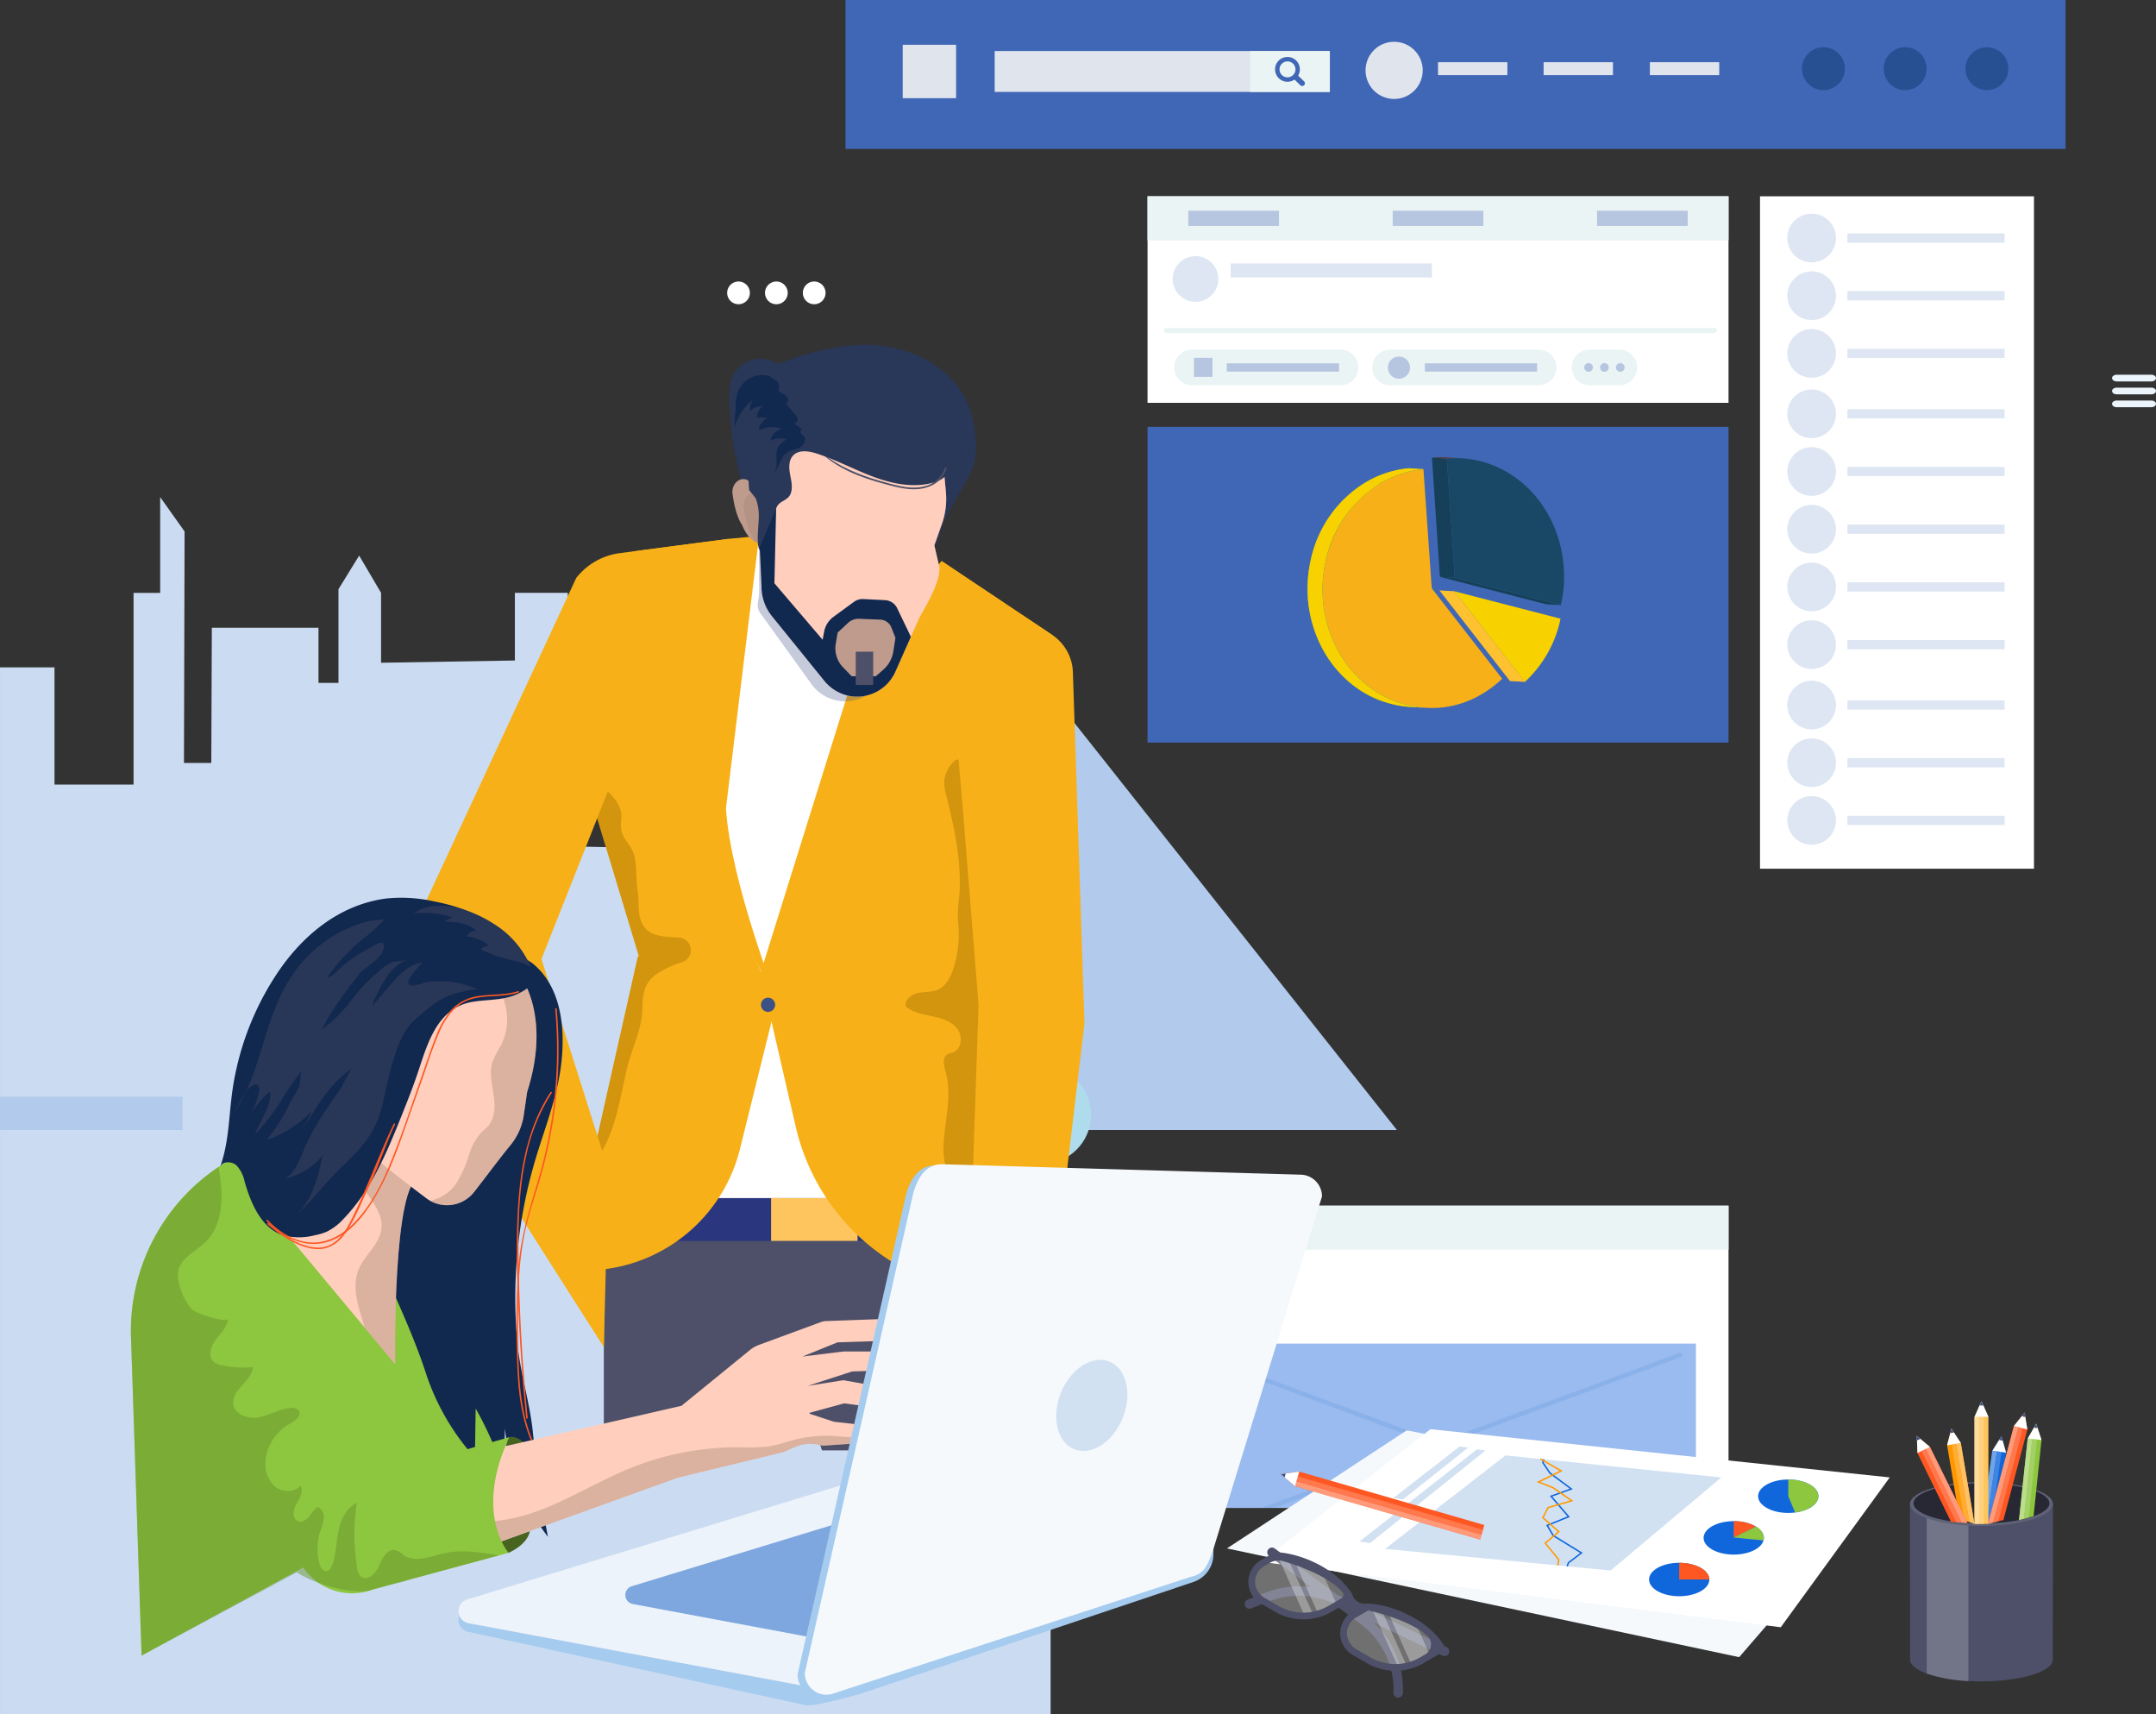 <svg xmlns="http://www.w3.org/2000/svg" xmlns:xlink="http://www.w3.org/1999/xlink" id="wlfb5" width="532.762" height="423.449" viewBox="0 0 532.762 423.449"><rect x="0" y="0" width="532.762" height="423.449" fill="#333333" stroke="none"/><defs><clipPath id="clip-path"><rect id="Rectangle_357" data-name="Rectangle 357" width="301.481" height="339.767" fill="none"></rect></clipPath></defs><rect id="Rectangle_425" data-name="Rectangle 425" width="301.481" height="36.793" transform="translate(208.934)" fill="#4067b5"></rect><g id="Group_12924" data-name="Group 12924" transform="translate(223.066 10.323)"><rect id="Rectangle_297" data-name="Rectangle 297" width="13.191" height="13.191" transform="translate(0 0.741)" fill="#e0e4ed"></rect><g id="Group_3864" data-name="Group 3864" transform="translate(22.726 2.286)"><g id="Group_3862" data-name="Group 3862"><rect id="Rectangle_298" data-name="Rectangle 298" width="82.823" height="10.1" fill="#e0e4ed"></rect><rect id="Rectangle_299" data-name="Rectangle 299" width="19.696" height="10.1" transform="translate(63.127)" fill="#eaf4f4"></rect></g><g id="Group_3863" data-name="Group 3863" transform="translate(69.293 1.465)"><path id="Path_2057" data-name="Path 2057" d="M644.057,81.1l-1.376-1.334a.718.718,0,0,0-.129-.113,3.064,3.064,0,1,0-.9.967.1.1,0,0,0,.015.021l1.376,1.332a.67.67,0,1,0,1.018-.873Zm-4.14-1.035a1.969,1.969,0,1,1,1.969-1.97A1.969,1.969,0,0,1,639.916,80.064Z" transform="translate(-636.854 -75.034)" fill="#4067b5"></path></g></g><g id="Group_3866" data-name="Group 3866" transform="translate(114.373)"><rect id="Rectangle_300" data-name="Rectangle 300" width="17.138" height="3.196" transform="translate(17.906 5.043)" fill="#e0e4ed"></rect><rect id="Rectangle_301" data-name="Rectangle 301" width="17.138" height="3.196" transform="translate(43.997 5.043)" fill="#e0e4ed"></rect><g id="Group_3865" data-name="Group 3865"><path id="Path_2058" data-name="Path 2058" d="M673.11,78.384a7.062,7.062,0,1,1-7.063-7.063A7.062,7.062,0,0,1,673.11,78.384Z" transform="translate(-658.986 -71.321)" fill="#e0e4ed"></path></g><rect id="Rectangle_302" data-name="Rectangle 302" width="17.138" height="3.196" transform="translate(70.258 5.043)" fill="#e0e4ed"></rect></g><g id="Group_3867" data-name="Group 3867" transform="translate(222.208 1.339)"><circle id="Ellipse_54" data-name="Ellipse 54" cx="5.303" cy="5.303" r="5.303" fill="#275093"></circle><circle id="Ellipse_55" data-name="Ellipse 55" cx="5.303" cy="5.303" r="5.303" transform="translate(20.201)" fill="#275093"></circle><circle id="Ellipse_56" data-name="Ellipse 56" cx="5.303" cy="5.303" r="5.303" transform="translate(40.401)" fill="#275093"></circle></g></g><g id="Group_12925" data-name="Group 12925" transform="translate(208.934 32.756)"><g id="Group_3918" data-name="Group 3918" clip-path="url(#clip-path)"><g id="Group_3917" data-name="Group 3917" transform="translate(74.629 15.74)"><g id="Group_3899" data-name="Group 3899"><g id="Group_3889" data-name="Group 3889"><g id="Group_3887" data-name="Group 3887"><rect id="Rectangle_333" data-name="Rectangle 333" width="143.565" height="51.024" fill="#fff"></rect><rect id="Rectangle_334" data-name="Rectangle 334" width="143.565" height="10.892" fill="#eaf4f4"></rect></g><g id="Group_3888" data-name="Group 3888" transform="translate(10.079 3.568)"><rect id="Rectangle_335" data-name="Rectangle 335" width="22.405" height="3.757" fill="#b6c5e0"></rect><rect id="Rectangle_336" data-name="Rectangle 336" width="22.404" height="3.757" transform="translate(50.502)" fill="#b6c5e0"></rect><rect id="Rectangle_337" data-name="Rectangle 337" width="22.404" height="3.757" transform="translate(101.004)" fill="#b6c5e0"></rect></g></g><g id="Group_3891" data-name="Group 3891" transform="translate(6.227 14.792)"><g id="Group_3890" data-name="Group 3890"><path id="Path_2060" data-name="Path 2060" d="M623.08,129.393a5.635,5.635,0,1,1-5.635-5.634A5.636,5.636,0,0,1,623.08,129.393Z" transform="translate(-611.81 -123.759)" fill="#dde6f2"></path></g><rect id="Rectangle_338" data-name="Rectangle 338" width="49.735" height="3.453" transform="translate(14.31 1.809)" fill="#dde6f2"></rect></g><g id="Group_3893" data-name="Group 3893" transform="translate(6.575 37.879)"><path id="Path_2061" data-name="Path 2061" d="M657.672,151.022a4.4,4.4,0,0,1-4.406,4.4H616.559a4.4,4.4,0,0,1-4.4-4.4h0a4.4,4.4,0,0,1,4.4-4.4h36.708a4.4,4.4,0,0,1,4.406,4.4Z" transform="translate(-612.154 -146.617)" fill="#eaf4f4"></path><g id="Group_3892" data-name="Group 3892" transform="translate(4.902 2.038)"><rect id="Rectangle_339" data-name="Rectangle 339" width="27.734" height="2.039" transform="translate(8.114 1.347)" fill="#b6c5e0"></rect><rect id="Rectangle_340" data-name="Rectangle 340" width="4.563" height="4.689" fill="#b6c5e0"></rect></g></g><g id="Group_3895" data-name="Group 3895" transform="translate(55.517 37.879)"><path id="Path_2062" data-name="Path 2062" d="M706.128,151.022a4.4,4.4,0,0,1-4.4,4.4H665.016a4.405,4.405,0,0,1-4.406-4.4h0a4.4,4.4,0,0,1,4.406-4.4h36.709a4.4,4.4,0,0,1,4.4,4.4Z" transform="translate(-660.61 -146.617)" fill="#eaf4f4"></path><g id="Group_3894" data-name="Group 3894" transform="translate(3.879 1.712)"><rect id="Rectangle_341" data-name="Rectangle 341" width="27.734" height="2.039" transform="translate(9.14 1.673)" fill="#b6c5e0"></rect><path id="Path_2063" data-name="Path 2063" d="M667.182,148.312a2.733,2.733,0,1,0,2.732,2.734A2.734,2.734,0,0,0,667.182,148.312Z" transform="translate(-664.45 -148.312)" fill="#b6c5e0"></path></g></g><g id="Group_3897" data-name="Group 3897" transform="translate(104.829 37.879)"><path id="Path_2064" data-name="Path 2064" d="M725.583,151.022a4.4,4.4,0,0,1-4.4,4.4h-7.342a4.4,4.4,0,0,1-4.4-4.4h0a4.4,4.4,0,0,1,4.4-4.4h7.342a4.4,4.4,0,0,1,4.4,4.4Z" transform="translate(-709.432 -146.617)" fill="#eaf4f4"></path><g id="Group_3896" data-name="Group 3896" transform="translate(3.093 3.336)"><path id="Path_2065" data-name="Path 2065" d="M714.628,150.989a1.067,1.067,0,1,1-1.067-1.069A1.066,1.066,0,0,1,714.628,150.989Z" transform="translate(-712.494 -149.92)" fill="#b6c5e0"></path><path id="Path_2066" data-name="Path 2066" d="M718.505,150.989a1.068,1.068,0,1,1-1.067-1.069A1.066,1.066,0,0,1,718.505,150.989Z" transform="translate(-712.455 -149.92)" fill="#b6c5e0"></path><path id="Path_2067" data-name="Path 2067" d="M722.382,150.989a1.068,1.068,0,1,1-1.067-1.069A1.066,1.066,0,0,1,722.382,150.989Z" transform="translate(-712.416 -149.92)" fill="#b6c5e0"></path></g></g><g id="Group_3898" data-name="Group 3898" transform="translate(4.041 32.532)"><path id="Path_2068" data-name="Path 2068" d="M610.256,142.586h135.43a.632.632,0,0,0,0-1.263H610.256a.632.632,0,0,0,0,1.263Z" transform="translate(-609.645 -141.323)" fill="#eaf4f4"></path></g></g><g id="Group_3900" data-name="Group 3900" transform="translate(0 56.96)"><rect id="Rectangle_342" data-name="Rectangle 342" width="143.565" height="78.001" fill="#4067b5"></rect></g><g id="Group_3916" data-name="Group 3916" transform="translate(0 249.364)"><g id="Group_3914" data-name="Group 3914"><g id="Group_3911" data-name="Group 3911"><g id="Group_3909" data-name="Group 3909"><rect id="Rectangle_350" data-name="Rectangle 350" width="143.565" height="101.991" fill="#fff"></rect><rect id="Rectangle_351" data-name="Rectangle 351" width="143.565" height="10.892" fill="#eaf4f4"></rect></g></g></g><rect id="Rectangle_355" data-name="Rectangle 355" width="78.375" height="3.453" transform="translate(8.595 89.108)" fill="#dde6f2"></rect><g id="Group_3915" data-name="Group 3915" transform="translate(8.595 34.072)"><rect id="Rectangle_356" data-name="Rectangle 356" width="126.912" height="50.344" fill="#9abbef"></rect><path id="Path_2072" data-name="Path 2072" d="M737.22,436.125,679.172,414.6l58.048-21.522c.7-.259.395-1.328-.315-1.066l-.076.028-59.254,21.967-59.253-21.967-.077-.028c-.71-.263-1.015.807-.314,1.066L675.98,414.6l-58.047,21.521c-.7.259-.4,1.329.314,1.067.025-.009.052-.02.077-.028L677.576,415.2l59.253,21.967c.025.008.05.019.077.028C737.615,437.454,737.921,436.383,737.22,436.125Z" transform="translate(-614.12 -389.711)" fill="#77a4e5" opacity="0.4"></path></g></g></g></g></g><g id="Group_12926" data-name="Group 12926" transform="translate(434.911 48.496)"><rect id="Rectangle_363" data-name="Rectangle 363" width="67.694" height="166.114" fill="#fff"></rect><g id="Group_3951" data-name="Group 3951" transform="translate(6.753 4.298)"><path id="Path_2094" data-name="Path 2094" d="M768.182,113.37a6.008,6.008,0,1,0,6.009,6.008A6.007,6.007,0,0,0,768.182,113.37Z" transform="translate(-762.175 -113.37)" fill="#dde6f2"></path><rect id="Rectangle_364" data-name="Rectangle 364" width="38.829" height="2.275" transform="translate(14.854 4.871)" fill="#dde6f2"></rect><path id="Path_2095" data-name="Path 2095" d="M768.182,127.483a6.008,6.008,0,1,0,6.009,6.009A6.008,6.008,0,0,0,768.182,127.483Z" transform="translate(-762.175 -113.228)" fill="#dde6f2"></path><rect id="Rectangle_365" data-name="Rectangle 365" width="38.829" height="2.275" transform="translate(14.854 19.126)" fill="#dde6f2"></rect><path id="Path_2096" data-name="Path 2096" d="M768.182,141.6a6.008,6.008,0,1,0,6.009,6.009A6.008,6.008,0,0,0,768.182,141.6Z" transform="translate(-762.175 -113.087)" fill="#dde6f2"></path><rect id="Rectangle_366" data-name="Rectangle 366" width="38.829" height="2.276" transform="translate(14.854 33.38)" fill="#dde6f2"></rect><path id="Path_2097" data-name="Path 2097" d="M768.182,156.37a6.008,6.008,0,1,0,6.009,6.008A6.007,6.007,0,0,0,768.182,156.37Z" transform="translate(-762.175 -112.938)" fill="#dde6f2"></path><rect id="Rectangle_367" data-name="Rectangle 367" width="38.829" height="2.275" transform="translate(14.854 48.302)" fill="#dde6f2"></rect><path id="Path_2098" data-name="Path 2098" d="M768.182,170.483a6.008,6.008,0,1,0,6.009,6.009A6.008,6.008,0,0,0,768.182,170.483Z" transform="translate(-762.175 -112.797)" fill="#dde6f2"></path><rect id="Rectangle_368" data-name="Rectangle 368" width="38.829" height="2.275" transform="translate(14.854 62.557)" fill="#dde6f2"></rect><path id="Path_2099" data-name="Path 2099" d="M768.182,184.6a6,6,0,0,0-6.007,6.009q0,.311.03.614a6.009,6.009,0,0,0,11.955,0c.019-.2.03-.407.03-.614a6,6,0,0,0-6.009-6.009Z" transform="translate(-762.175 -112.655)" fill="#dde6f2"></path><path id="Path_2100" data-name="Path 2100" d="M776.881,189.419v2.274H815.71v-2.274H776.881Z" transform="translate(-762.027 -112.607)" fill="#dde6f2"></path><path id="Path_2101" data-name="Path 2101" d="M768.182,227.6a6.008,6.008,0,1,0,6.009,6.008A6.007,6.007,0,0,0,768.182,227.6Z" transform="translate(-762.175 -112.224)" fill="#dde6f2"></path><rect id="Rectangle_369" data-name="Rectangle 369" width="38.829" height="2.275" transform="translate(14.854 120.244)" fill="#dde6f2"></rect><path id="Path_2102" data-name="Path 2102" d="M768.182,241.71a6.007,6.007,0,1,0,6.009,6.008A6.007,6.007,0,0,0,768.182,241.71Z" transform="translate(-762.175 -112.082)" fill="#dde6f2"></path><rect id="Rectangle_370" data-name="Rectangle 370" width="38.829" height="2.275" transform="translate(14.854 134.499)" fill="#dde6f2"></rect><path id="Path_2103" data-name="Path 2103" d="M768.182,255.822a6.008,6.008,0,1,0,6.009,6.009A6.008,6.008,0,0,0,768.182,255.822Z" transform="translate(-762.175 -111.94)" fill="#dde6f2"></path><rect id="Rectangle_371" data-name="Rectangle 371" width="38.829" height="2.276" transform="translate(14.854 148.753)" fill="#dde6f2"></rect><path id="Path_2104" data-name="Path 2104" d="M768.182,198.71a6.007,6.007,0,1,0,6.009,6.008A6.007,6.007,0,0,0,768.182,198.71Z" transform="translate(-762.175 -112.513)" fill="#dde6f2"></path><rect id="Rectangle_372" data-name="Rectangle 372" width="38.829" height="2.275" transform="translate(14.854 91.067)" fill="#dde6f2"></rect><path id="Path_2105" data-name="Path 2105" d="M768.182,212.822a6.008,6.008,0,1,0,6.009,6.009A6.008,6.008,0,0,0,768.182,212.822Z" transform="translate(-762.175 -112.372)" fill="#dde6f2"></path><rect id="Rectangle_373" data-name="Rectangle 373" width="38.829" height="2.276" transform="translate(14.854 105.321)" fill="#dde6f2"></rect></g></g><g id="Group_12923" data-name="Group 12923" transform="translate(-4854.005 -2628.991)"><path id="Path_14392" data-name="Path 14392" d="M5113.62,3122.178v-186.8a25.855,25.855,0,0,0-2.261-2.1q-.723-.59-1.479-1.174h-10.022v8.113h-8.242v-20.569a64.194,64.194,0,0,1-12.469-10.919l-.148,12.761H5068.25l-.245-52.557h-5.13v-13.932h-2.543v13.932h-4.24v16.643h-11.367v-16.643h-18.067l.312,39.506-32.657-.613v-62.636h-13.076v16.713l-33.067.559v-17.272l-5.415-9.2-5.112,8.3v23.143h-4.936v-13.624h-26.355l-.135,33.4h-6.753l.152-57.181-6.029-8.49V2845.2h-6.576v47.358h-19.54V2863.6h-13.463v258.582Z" transform="translate(-0.001 -69.739)" fill="#cbdcf2"></path><rect id="Rectangle_2111" data-name="Rectangle 2111" width="45.116" height="8.234" transform="translate(4854.005 2899.927)" fill="#b2caec"></rect><path id="Path_14394" data-name="Path 14394" d="M5307.339,2883.767v122.276h96.9Z" transform="translate(-205.039 -97.882)" fill="#b2caec"></path><path id="Path_385" data-name="Path 385" d="M5187.684,2727.1a2.806,2.806,0,1,1-2.807-2.806h0a2.805,2.805,0,0,1,2.806,2.8Z" transform="translate(-148.381 -25.754)" fill="#fff"></path><path id="Path_386" data-name="Path 386" d="M5204.758,2727.1a2.807,2.807,0,1,1-2.809-2.806h0a2.805,2.805,0,0,1,2.807,2.8Z" transform="translate(-156.103 -25.754)" fill="#fff"></path><path id="Path_387" data-name="Path 387" d="M5221.833,2727.1a2.806,2.806,0,1,1-2.808-2.806h0a2.806,2.806,0,0,1,2.807,2.8Z" transform="translate(-163.827 -25.754)" fill="#fff"></path><path id="Path_388" data-name="Path 388" d="M5816.6,2767.983h-8.556c-.635,0-1.15-.371-1.15-.828h0c0-.457.515-.828,1.15-.828h8.556c.635,0,1.15.371,1.15.828h0C5817.753,2767.614,5817.238,2767.983,5816.6,2767.983Z" transform="translate(-430.985 -44.764)" fill="#edf5fc"></path><path id="Path_389" data-name="Path 389" d="M5816.6,2773.81h-8.556c-.635,0-1.15-.371-1.15-.828h0c0-.458.515-.829,1.15-.829h8.556c.635,0,1.15.371,1.15.829h0C5817.753,2773.436,5817.238,2773.81,5816.6,2773.81Z" transform="translate(-430.985 -47.399)" fill="#edf5fc"></path><path id="Path_390" data-name="Path 390" d="M5816.6,2779.623h-8.556c-.635,0-1.15-.371-1.15-.828h0c0-.458.515-.828,1.15-.828h8.556c.635,0,1.15.37,1.15.828h0C5817.753,2779.252,5817.238,2779.623,5816.6,2779.623Z" transform="translate(-430.985 -50.029)" fill="#edf5fc"></path><circle id="Ellipse_18" data-name="Ellipse 18" cx="12.125" cy="12.125" r="12.125" transform="translate(5099.354 2892.3)" fill="#aedced"></circle><rect id="Rectangle_73" data-name="Rectangle 73" width="50.309" height="4.813" transform="translate(5039.672 2778.701)" fill="#aedced"></rect><rect id="Rectangle_74" data-name="Rectangle 74" width="4.676" height="4.813" transform="translate(5030.319 2778.701)" fill="#aedced"></rect><rect id="Rectangle_75" data-name="Rectangle 75" width="50.309" height="4.812" transform="translate(5039.672 2789.545)" fill="#aedced"></rect><rect id="Rectangle_76" data-name="Rectangle 76" width="4.676" height="4.812" transform="translate(5030.319 2789.545)" fill="#aedced"></rect><rect id="Rectangle_77" data-name="Rectangle 77" width="50.309" height="4.813" transform="translate(5039.672 2800.388)" fill="#aedced"></rect><rect id="Rectangle_78" data-name="Rectangle 78" width="39.573" height="7.036" transform="translate(5030.046 2764.927)" fill="#aedced"></rect><rect id="Rectangle_79" data-name="Rectangle 79" width="39.573" height="7.036" transform="translate(5030.046 2821.519)" fill="#aedced"></rect><rect id="Rectangle_80" data-name="Rectangle 80" width="59.661" height="66.302" transform="translate(5029.772 2897.873)" fill="#aedced"></rect><rect id="Rectangle_81" data-name="Rectangle 81" width="4.676" height="4.813" transform="translate(5030.319 2800.388)" fill="#aedced"></rect><rect id="Rectangle_82" data-name="Rectangle 82" width="50.309" height="4.812" transform="translate(5039.672 2837.089)" fill="#aedced"></rect><rect id="Rectangle_87" data-name="Rectangle 87" width="4.676" height="4.812" transform="translate(5030.319 2837.09)" fill="#aedced"></rect><rect id="Rectangle_88" data-name="Rectangle 88" width="50.309" height="4.813" transform="translate(5039.672 2847.933)" fill="#aedced"></rect><rect id="Rectangle_89" data-name="Rectangle 89" width="4.676" height="4.813" transform="translate(5030.319 2847.933)" fill="#aedced"></rect><rect id="Rectangle_90" data-name="Rectangle 90" width="50.309" height="4.813" transform="translate(5039.672 2858.776)" fill="#aedced"></rect><rect id="Rectangle_91" data-name="Rectangle 91" width="4.676" height="4.813" transform="translate(5030.319 2858.776)" fill="#aedced"></rect><rect id="Rectangle_92" data-name="Rectangle 92" width="50.308" height="4.813" transform="translate(5039.399 2869.256)" fill="#aedced"></rect><rect id="Rectangle_93" data-name="Rectangle 93" width="4.676" height="4.813" transform="translate(5030.046 2869.256)" fill="#aedced"></rect><rect id="Rectangle_94" data-name="Rectangle 94" width="50.309" height="4.813" transform="translate(5039.125 2879.736)" fill="#aedced"></rect><rect id="Rectangle_95" data-name="Rectangle 95" width="4.676" height="4.813" transform="translate(5029.772 2879.736)" fill="#aedced"></rect><g id="Group_5220" data-name="Group 5220" transform="translate(5209.719 2774.859)"><g id="Group_5215" data-name="Group 5215" transform="translate(17.409 6.767)"><path id="Path_44660" data-name="Path 44660" d="M5544.188,2970.166l-3.685-.21a29.205,29.205,0,0,0,8.8-15.6l3.686.211A29.2,29.2,0,0,1,5544.188,2970.166Z" transform="translate(-5540.503 -2954.353)" fill="none"></path><g id="Group_5214" data-name="Group 5214"><g id="Group_5213" data-name="Group 5213"><path id="Path_16954" data-name="Path 16954" d="M5544.188,2970.166l-3.685-.21a29.205,29.205,0,0,0,8.8-15.6l3.686.211A29.211,29.211,0,0,1,5544.188,2970.166Z" transform="translate(-5540.503 -2954.353)" fill="#858585"></path></g></g></g><g id="Group_5216" data-name="Group 5216" transform="translate(3.686 0.21)"><path id="Path_16956" data-name="Path 16956" d="M5502.988,2936.43,5520.4,2958.8a29.2,29.2,0,0,0,8.8-15.6,29.214,29.214,0,0,1-8.8,15.6Z" transform="translate(-5502.988 -2936.43)" fill="#8e8e8e"></path></g><g id="Group_5217" data-name="Group 5217" transform="translate(0)"><path id="Path_16957" data-name="Path 16957" d="M5514.006,2958.435l-3.685-.211-17.409-22.369,3.687.21Z" transform="translate(-5492.912 -2935.855)" fill="gray"></path></g><g id="Group_5218" data-name="Group 5218" transform="translate(3.686 0.21)"><path id="Path_16958" data-name="Path 16958" d="M5502.988,2936.43l26.207,6.768a29.212,29.212,0,0,1-8.8,15.6Z" transform="translate(-5502.988 -2936.43)" fill="#f7d200"></path></g><g id="Group_5219" data-name="Group 5219" transform="translate(0)"><path id="Path_16959" data-name="Path 16959" d="M5514.006,2958.435l-3.685-.211-17.409-22.369,3.687.21Z" transform="translate(-5492.912 -2935.855)" fill="#fec12f"></path></g></g><g id="Group_5228" data-name="Group 5228" transform="translate(5207.85 2741.964)"><g id="Group_5222" data-name="Group 5222" transform="translate(1.959 29.533)"><path id="Path_16960" data-name="Path 16960" d="M5523.049,2933.639l-3.686-.21-26.208-6.768,3.686.211Z" transform="translate(-5493.155 -2926.662)" fill="#163f59"></path></g><g id="Group_5223" data-name="Group 5223" transform="translate(3.686 0.21)"><path id="Path_16961" data-name="Path 16961" d="M5504.353,2846.863c11.979,2.078,21.491,12.89,22.41,26.723a30.534,30.534,0,0,1-.275,6.891c-.117.758-.265,1.528-.444,2.323l-26.208-6.767-1.959-29.429A24.76,24.76,0,0,1,5504.353,2846.863Z" transform="translate(-5497.876 -2846.501)" fill="#194866"></path></g><g id="Group_5224" data-name="Group 5224" transform="translate(0 0.103)"><path id="Path_16962" data-name="Path 16962" d="M5493.445,2875.847l-3.686-.21-1.959-29.43,3.687.21Z" transform="translate(-5487.8 -2846.207)" fill="#163f59"></path></g><g id="Group_5227" data-name="Group 5227" transform="translate(0)"><path id="Path_44661" data-name="Path 44661" d="M5491.477,2845.967l3.685.21a25.028,25.028,0,0,0-3.675.063l-3.686-.21A24.873,24.873,0,0,1,5491.477,2845.967Z" transform="translate(-5487.801 -2845.927)" fill="none"></path><g id="Group_5226" data-name="Group 5226" transform="translate(0.002)"><g id="Group_5225" data-name="Group 5225"><path id="Path_16963" data-name="Path 16963" d="M5491.491,2846.24l-3.686-.21a24.873,24.873,0,0,1,3.676-.062l3.685.21A25.034,25.034,0,0,0,5491.491,2846.24Z" transform="translate(-5487.805 -2845.927)" fill="#5d3227"></path></g></g></g></g><g id="Group_5234" data-name="Group 5234" transform="translate(5177.104 2744.676)"><g id="Group_5230" data-name="Group 5230" transform="translate(3.686 0.211)"><path id="Path_16965" data-name="Path 16965" d="M5438.779,2853.919l2.053,29.429,17.413,22.368c-6.264,5.853-13.8,8.213-21.695,6.843q-1.083-.189-2.175-.469c-13.8-3.564-22.484-18.181-20.18-33.283q.171-1.115.42-2.231c2.826-12.572,12.583-21.356,23.713-22.613C5438.5,2853.943,5438.63,2853.924,5438.779,2853.919Z" transform="translate(-5413.826 -2853.919)" fill="#f7b018"></path></g><g id="Group_5233" data-name="Group 5233" transform="translate(0 0)"><path id="Path_16966" data-name="Path 16966" d="M5433.087,2912.532l-3.685-.209a25.843,25.843,0,0,1-2.931-.338q-1.082-.188-2.173-.47c-13.8-3.564-22.485-18.18-20.18-33.285.113-.741.253-1.487.42-2.231,2.826-12.57,12.583-21.355,23.713-22.613.169-.021.3-.038.452-.044l3.685.21c-.148.006-.282.024-.452.044-11.128,1.257-20.887,10.042-23.713,22.614q-.25,1.114-.42,2.231c-2.3,15.1,6.379,29.719,20.18,33.283q1.091.283,2.175.469A25.446,25.446,0,0,0,5433.087,2912.532Z" transform="translate(-5403.748 -2853.342)" fill="#7fb338"></path><path id="Path_44662" data-name="Path 44662" d="M5433.087,2912.532l-3.685-.209a25.843,25.843,0,0,1-2.931-.338q-1.082-.188-2.173-.47c-13.8-3.564-22.485-18.18-20.18-33.285.113-.741.253-1.487.42-2.231,2.826-12.57,12.583-21.355,23.713-22.613.169-.021.3-.038.452-.044l3.685.21c-.148.006-.282.024-.452.044-11.128,1.257-20.887,10.042-23.713,22.614q-.25,1.114-.42,2.231c-2.3,15.1,6.379,29.719,20.18,33.283q1.091.283,2.175.469A25.446,25.446,0,0,0,5433.087,2912.532Z" transform="translate(-5403.748 -2853.342)" fill="none"></path><g id="Group_5232" data-name="Group 5232" transform="translate(0 0.001)"><g id="Group_5231" data-name="Group 5231"><path id="Path_16967" data-name="Path 16967" d="M5433.087,2918.288l-3.685-.21a25.955,25.955,0,0,1-2.931-.338q-1.082-.189-2.173-.47c-13.8-3.564-22.485-18.178-20.18-33.284.113-.741.253-1.487.42-2.231a29.587,29.587,0,0,1,13.841-19.337l3.685.211a29.586,29.586,0,0,0-13.841,19.337q-.25,1.114-.42,2.231c-2.3,15.1,6.379,29.72,20.18,33.283q1.091.283,2.175.469a25.534,25.534,0,0,0,2.929.338Z" transform="translate(-5403.748 -2859.099)" fill="#f7d200"></path><path id="Path_16968" data-name="Path 16968" d="M5447.431,2856.874l-3.685-.211a25.529,25.529,0,0,1,9.873-3.275c.17-.021.3-.038.452-.044l3.686.21c-.149.006-.282.024-.452.044a25.552,25.552,0,0,0-9.873,3.276Z" transform="translate(-5429.115 -2853.344)" fill="#f7d200"></path></g></g></g></g><path id="Path_14430" data-name="Path 14430" d="M5126.431,3205.2h39.743l8.149-17.813,6.028,17.813h42.177v-56.092h-96.1Z" transform="translate(-123.216 -217.893)" fill="#4d5068"></path><path id="Path_14431" data-name="Path 14431" d="M5263.969,3179.636l.588-.2c.115-.041.23-.084.343-.135a1.51,1.51,0,0,0,.6-.444,1.826,1.826,0,0,0,.252-1.184c-.014-.313-.045-.688-.044-1.1a4.578,4.578,0,0,1,.192-1.384,4.778,4.778,0,0,1,1.322-1.927c.479-.451.946-.842,1.221-1.163a2.094,2.094,0,0,0,.212-2.447,9.447,9.447,0,0,0-2.108-2.608l-2.671-2.506-10.685-10.022,11.425,9.168.388.311-1.83-2.324,6.72-12.561h9.968V3205.2H5260.82a17.915,17.915,0,0,1-.753-7.782,13.174,13.174,0,0,1,1.869-5.24l.386-.583.179-.245.072-.088a1.705,1.705,0,0,0,.215-.294.631.631,0,0,0-.033-.718,1.758,1.758,0,0,0-.268-.294l-.092-.082-.227-.178-.454-.358-.905-.712-1.451-1.112-.241-.185a3.665,3.665,0,0,1,1.009-6.362l1.167-.412Z" transform="translate(-180.548 -217.892)" fill="#3a3c4e" opacity="0.41" style="isolation: isolate"></path><path id="Path_14432" data-name="Path 14432" d="M5216.92,2853.217l-39.152-11.917-17.746,4.5-7.059,85.557v78.528h68.3l6.725-127.178Z" transform="translate(-135.216 -78.674)" fill="#fff"></path><rect id="Rectangle_2112" data-name="Rectangle 2112" width="85.841" height="10.588" transform="translate(5003.214 2924.973)" fill="#2a377f"></rect><rect id="Rectangle_2113" data-name="Rectangle 2113" width="21.36" height="10.588" transform="translate(5044.549 2924.973)" fill="#fec55e"></rect><path id="Path_14433" data-name="Path 14433" d="M5149.5,2840.44l-21.651,2.845a13.473,13.473,0,0,0-11.714,13.139l-.748,46.454,12.146,40.173-17.512,77.853h0a39.518,39.518,0,0,0,42.633-29.779l9.134-36.861s-13.558-19.709-14.972-51.473l8.122-62.349Z" transform="translate(-115.794 -78.285)" fill="#f7b018"></path><path id="Path_14434" data-name="Path 14434" d="M5241.382,2850.392l26.409,17.64a11.526,11.526,0,0,1,5.067,10.74l-15.39,152.865h0a53.51,53.51,0,0,1-52.146-41.491l-5.983-25.956-3.329-10.1,27.5-80.02Z" transform="translate(-154.686 -82.787)" fill="#f7b018"></path><path id="Path_14435" data-name="Path 14435" d="M5300.38,2944.835l-9.76-.125c-2.374-.031-4.885.172-7.244-.094-3.052-.344-4.491-2.089-6.882-4.146a1.62,1.62,0,0,0-1.256-.553,1.518,1.518,0,0,0-.782.534,8.01,8.01,0,0,0-2.358,4.809,11.106,11.106,0,0,0,.472,3.292c1.839,7.427,3.58,15.037,3.391,22.737-.076,3.16-.7,5.775-.4,8.914a27.659,27.659,0,0,1-1.259,11.582c-.685,2-1.753,4.075-3.681,4.95-1.528.7-3.3.5-4.945.843s-3.383,1.675-3.092,3.328c1.787,1.518,4.225,1.939,6.519,2.418s4.736,1.178,6.189,3.019,1.174,5.139-1.031,5.934a7.35,7.35,0,0,0-1.378.467c-1.289.781-.876,2.705-.462,4.153,1.839,6.408-.48,12.972-.5,19.474-.01,2.771.941,5.156,1.229,7.818.3,2.8-.68,5.675-.453,8.509.451,5.675,4.381,10.422,8.431,14.423a22.578,22.578,0,0,0,6.457,4.849Z" transform="translate(-184.782 -123.277)" fill="#9f6c00" opacity="0.41" style="isolation: isolate"></path><path id="Path_14436" data-name="Path 14436" d="M5242.392,2850.392l1.42,19-8.022,4.048,4.011,7.786-39.891,73.393-1.668-4.436,24.468-78.3Z" transform="translate(-155.696 -82.787)" fill="#f7b018"></path><path id="Path_14437" data-name="Path 14437" d="M5171.448,2839.792l-8.431,16.416,2.658,3.925-4.36,4.417s-7.162,35.345,1.557,51.149l20.865,37.915s-11.488-29.273-12.6-47.334l8.194-67.273Z" transform="translate(-137.742 -77.637)" fill="#f7b018"></path><path id="Path_14438" data-name="Path 14438" d="M5183.445,2772.021c-.133-1.567-.233-3.126-.319-4.658-.136-2.433-.164-4.99.955-7.155a7.622,7.622,0,0,1,9.589-3.31,4.249,4.249,0,0,0,1.357.493,3.375,3.375,0,0,0,1.456-.313c7.98-3,16.563-5.039,25.006-3.878s16.733,6.01,20.271,13.766a26.081,26.081,0,0,1,2.089,8.208,19.007,19.007,0,0,1-.5,7.524,25.612,25.612,0,0,1-2.425,5.082c-1.527,2.677-3.145,5.321-4.589,8.042-.456.856-1.844,6.573-2.615,6.573a6.74,6.74,0,0,1-5.257,4.135,36.8,36.8,0,0,1-20.644-.564,37.732,37.732,0,0,1-9.722-4.686c-1.593-1.077-2.749-2.658-4.28-3.8-.887-.662-1.976-.994-2.851-1.643-3.118-2.319-4.431-7.749-5.445-11.312A66.521,66.521,0,0,1,5183.445,2772.021Z" transform="translate(-148.828 -38.678)" fill="#293758"></path><path id="Path_14439" data-name="Path 14439" d="M5278.851,2850.392l27.31,18.241a11.525,11.525,0,0,1,5.113,9.084l2.861,86.873-8.1,68.29h-20.553l2.479-72.871-3.724-46.4Z" transform="translate(-192.154 -82.787)" fill="#f7b018"></path><path id="Path_14440" data-name="Path 14440" d="M5302.078,3183.575v5.605l2.93,3.1a10.437,10.437,0,0,1,2.774,5.923l2.371,19.789a2.5,2.5,0,0,1-2.184,2.776,2.439,2.439,0,0,1-.295.018h-.768a2.5,2.5,0,0,1-2.49-2.332l-.583-8.847-1.424,9.07a2.5,2.5,0,0,1-2.465,2.109h-1.489a2.5,2.5,0,0,1-2.5-2.5v-12.464a.195.195,0,0,0-.387-.032l-2.174,12.91a2.5,2.5,0,0,1-2.461,2.081h-.673a2.5,2.5,0,0,1-2.5-2.5,2.536,2.536,0,0,1,.019-.3l.756-6.138a5.52,5.52,0,0,0-.21-2.315l-2.76-8.83-3.343,4.36h0a6.874,6.874,0,0,1-4.224,8.086l-.334.128.583-13.573a8.756,8.756,0,0,1,2.889-6.135l6.611-5.948v-4.048Z" transform="translate(-191.621 -233.482)" fill="#bf9b8e"></path><path id="Path_14441" data-name="Path 14441" d="M5238.218,2789.278v30.142a9.55,9.55,0,0,1-.821,3.881l-10.444,23.5a10.357,10.357,0,0,1-9.463,6.15h0a10.356,10.356,0,0,1-8.047-3.834l-12.643-17.542c-1.68-2.073-.583-3.122-.583-5.789v-30.314c0-2.611-.955-5.028,1.292-6.353l16.355-9.671,20.172,4.591A5.376,5.376,0,0,1,5238.218,2789.278Z" transform="translate(-154.62 -50.699)" fill="#3c5185" opacity="0.3" style="isolation: isolate"></path><path id="Path_14442" data-name="Path 14442" d="M5240.456,2787.145l1.22,13.084a18.686,18.686,0,0,1-.986,7.957l-1.863,5.265,1.237,5.348c.408,4.008-4.524,11.568-5.068,12.79l-5.812,13.08a10.358,10.358,0,0,1-9.463,6.15h0a10.353,10.353,0,0,1-8.046-3.834l-12.965-16a11.639,11.639,0,0,1-2.6-7.328l-1.753-30.313c0-2.61,3.129-5.027,5.375-6.356l16.357-9.67,20.171,4.59A5.379,5.379,0,0,1,5240.456,2787.145Z" transform="translate(-153.94 -49.734)" fill="#ffcebd"></path><path id="Path_14443" data-name="Path 14443" d="M5266.235,2790.54a5.38,5.38,0,0,0-4.185-5.244l-2.092-.476a50.214,50.214,0,0,0-2.766,5.712c-2.464,6.116-3.45,13.068-1.369,19.328.621,1.87,1.519,3.731,1.411,5.7a12.741,12.741,0,0,1-1.287,4.192,58.183,58.183,0,0,0-4.566,20.86,31.675,31.675,0,0,0,1.263,10.746,10.329,10.329,0,0,0,2.324-3.294l5.812-13.08c.544-1.222,5.478-8.782,5.068-12.79l-1.237-5.348,1.863-5.264a18.686,18.686,0,0,0,.985-7.957Z" transform="translate(-179.72 -53.129)" fill="#ffcebd" opacity="0.4" style="isolation: isolate"></path><path id="Path_14444" data-name="Path 14444" d="M5191.629,2817.836a11.036,11.036,0,0,0-3.166-3.985c-1.838-1.318-4.231.489-4.013,3.067,0,.028,0,.056.008.085s.587,5.207,2.355,7.689c0,0,1.554,4.486,4.816,4.68Z" transform="translate(-149.451 -66.059)" fill="#bf9b8e"></path><path id="Path_14445" data-name="Path 14445" d="M5189.514,2822.956c0,.028,0,.054.007.085,0,0,.587,5.207,2.354,7.689a8.9,8.9,0,0,0,.365.853,3.789,3.789,0,0,0,1.679.519v-11.534s-.106-.241-.314-.618l-.079-.058C5191.688,2818.573,5189.294,2820.38,5189.514,2822.956Z" transform="translate(-151.741 -68.792)" fill="#a58877" opacity="0.4" style="isolation: isolate"></path><path id="Path_14446" data-name="Path 14446" d="M5192.108,2777.645c.109-2.191.271-4.537,1.609-6.277,1.289-1.675,3.411-2.45,5.447-3.016a51.943,51.943,0,0,1,23.506-.977,18.539,18.539,0,0,1,3.786,1.052,37.968,37.968,0,0,0,3.711,1.672c2.114.634,4.451-.031,6.5.972,1.643.805,2.484,2.406,3.3,4.025a20.811,20.811,0,0,1,1.978,12.558,7.142,7.142,0,0,1-1.27,3.367,6.806,6.806,0,0,1-3.7,2.1c-4.851,1.279-10.027.181-14.725-1.584s-9.139-4.188-13.923-5.7c-1.935-.611-4.347-.956-5.733.527-1.085,1.161-1.041,2.965-.763,4.531s.725,3.2.227,4.709c-.708,2.144-3.11,1.743-3.682,4.01-.665,2.636.354,5.363-.906,7.939-.559,1.144-1.944,3.544-3.087,2.2-1.091-1.285-.094-7.284-.271-9.118a12.538,12.538,0,0,0-.7-3.581c-.207-.5-1.674-2.006-1.69-2.272C5191.1,2784.24,5191.589,2788.184,5192.108,2777.645Z" transform="translate(-152.615 -44.829)" fill="#293758"></path><path id="Path_14447" data-name="Path 14447" d="M5197.318,3049.083a1.753,1.753,0,1,0,1.753-1.752,1.753,1.753,0,0,0-1.753,1.752Z" transform="translate(-155.277 -171.86)" fill="#3c5185"></path><path id="Path_14448" data-name="Path 14448" d="M5131.8,2991.125c.191-.153.372-.322.568-.467-.142-.064-.274-.146-.416-.215l.011-.046-12.145-40.173.082-5.105c1.976,3.721,6.189,5.335,7.582,9.352.676,1.949-.024,3,.24,4.94.329,2.395,1.891,3.356,2.828,5.448,1.263,2.822.74,7.066,1.257,9.979.305,1.725.132,3.442.328,5.143.671,5.861,4.888,6.028,9.8,6.266a3.106,3.106,0,0,1,.821,6.07,23.678,23.678,0,0,0-6.611,3.177c-3.177,2.551-3.043,5.282-3.213,8.907-.233,4.929-2.637,9.36-3.756,14.125-2.055,8.743-3.04,17.6-9.037,24.427Z" transform="translate(-120.226 -125.63)" fill="#9f6c00" opacity="0.41" style="isolation: isolate"></path><path id="Path_14449" data-name="Path 14449" d="M5197.208,2845.948l-.438-9.585,4.054-9.749-.426,18.507,11.91,13.954.391-2.055a5.8,5.8,0,0,1,2.267-3.586l5.094-3.73a3.578,3.578,0,0,1,2.294-.686l5.4.274a3.487,3.487,0,0,1,2.966,1.971l3.4,7.073-3.834,8.633a10.363,10.363,0,0,1-11.586,5.933,10.61,10.61,0,0,1-6.055-3.784l-12.832-15.839A11.637,11.637,0,0,1,5197.208,2845.948Z" transform="translate(-155.029 -72.032)" fill="#11284f"></path><path id="Path_14450" data-name="Path 14450" d="M5242.008,2876.627l-5.2-.216a3.882,3.882,0,0,0-2.807,1.04l-2.553,2.379-.464,2.773a6.737,6.737,0,0,0,1.8,5.8l2.127,2.2h5.989l1.842-1.619a7.528,7.528,0,0,0,2.465-4.477l.533-3.375-1.006-2.556A3.064,3.064,0,0,0,5242.008,2876.627Z" transform="translate(-170.461 -94.554)" fill="#bf9b8e"></path><rect id="Rectangle_2114" data-name="Rectangle 2114" width="4.315" height="8.212" transform="translate(5065.465 2789.992)" fill="#4d5068"></rect><path id="Path_14451" data-name="Path 14451" d="M5114.641,2840.44l-26.534,3.487a16.414,16.414,0,0,0-10.777,6.146l-41.8,89.945a27.653,27.653,0,0,0,1.756,26.516l46.864,73.536,1.11-43.746-16.521-52.109,24.87-62.825Z" transform="translate(-80.936 -78.285)" fill="#f7b018"></path><path id="Path_14452" data-name="Path 14452" d="M5226.335,2803.135c4.628,3.834,10.6,5.73,16.333,7.194,2.89.737,6.063,1.345,8.961.323a7.056,7.056,0,0,0,4.656-4.572.207.207,0,0,0-.4-.11,7.04,7.04,0,0,1-5.358,4.562c-3.046.689-6.218-.174-9.155-.97-5.306-1.436-10.44-3.326-14.917-6.586-.092-.067-.21.086-.123.16Z" transform="translate(-168.387 -61.333)" fill="#4d5068"></path><path id="Path_14454" data-name="Path 14454" d="M5201.35,2784.428c-1,.5-2.191.61-3.1,1.26-1.682,1.2-1.895,3.844-3.378,5.148a3.9,3.9,0,0,0,.874-2.728c-.01-1.24-.231-2.552.315-3.665a5.8,5.8,0,0,1,2.195-2.081,5.393,5.393,0,0,0-4.061.395,4.115,4.115,0,0,1,2.963-3.012,7.793,7.793,0,0,0-5.847.389,3.978,3.978,0,0,1,2.191-2.988,5.754,5.754,0,0,0-2.629-.13,3.953,3.953,0,0,1,1.471-2.812,3.848,3.848,0,0,0-3.123,1.15,3.494,3.494,0,0,1,1.126-3.158,13.759,13.759,0,0,0-5.056,7.333q.175-2.691.348-5.381a12.579,12.579,0,0,1,.616-3.694,6.453,6.453,0,0,1,7.57-3.739l1.438.96a1.643,1.643,0,0,1,1.006,2.094,1.609,1.609,0,0,1-.185.37c.394.717,1.314.922,1.96,1.424s.746,1.836-.071,1.888l2.279,2.729a2.209,2.209,0,0,1,.682,1.4c-.021.532-.676,1.022-1.1.69q1.123.84,2.241,1.68c-.392-.029-.548.551-.351.892s.566.548.794.865C5203.173,2782.63,5202.352,2783.926,5201.35,2784.428Zm-6.482,6.408a2.892,2.892,0,0,1-.632.427,1.91,1.91,0,0,0,.633-.427Z" transform="translate(-149.837 -44.847)" fill="#11284f"></path><path id="Path_14455" data-name="Path 14455" d="M5036.121,2965.247q.262.5.547.99c.2.347.406.691.622,1.03q3.615,5.672,7.23,11.348c3.451,5.413,8.063,11.009,10.845,17.02l28.785,45.169.146-5.725c-2.954-12.011-7.613-23.625-12.241-35.132-1.706-4.24-3.476-8.583-6.576-11.94-4.388-4.756-10.813-6.945-15.286-11.579-2.653-2.75-3.163-4.1-1.588-7.479.344-.739,2.975-7.64,2.89-7.578-1.971,1.479-4.358,2.653-6.808,2.391s-4.8-2.435-4.5-4.881c.259-2.184,2.333-3.656,4.316-4.607s4.2-1.782,5.4-3.631.384-5.044-1.815-5.123a16.48,16.48,0,0,0-2.722.626c-2.657.366-4.67-3.083-3.63-5.555s4.036-3.639,6.707-3.4,5.1,1.585,7.434,2.9c1.991,1.119.248-4.71.2-4.9a45.364,45.364,0,0,1-1.714-9.714,10.8,10.8,0,0,1,1.3-6.367,15.706,15.706,0,0,1,3.666-3.4,33.036,33.036,0,0,0,11.294-16.869c.7-2.5,1.111-5.076,1.92-7.542,2.156-6.578,6.978-11.881,11.67-16.97l12.58-13.643c4.418-4.792,8.985-9.844,10.7-16.134a12.572,12.572,0,0,0,.438-2.488l-19.812,2.6a16.412,16.412,0,0,0-10.776,6.146l-14.558,31.325c-.54,1.212-1.137,2.446-1.749,3.762l-25.495,54.859a27.648,27.648,0,0,0,.259,23.841C5035.9,2964.813,5036.006,2965.029,5036.121,2965.247Z" transform="translate(-80.937 -79.019)" fill="#f7b018" opacity="0.2" style="isolation: isolate"></path><path id="Path_14457" data-name="Path 14457" d="M5451.976,3242.493l112.1,21.4-29.947,34.625-126.566-26.866Z" transform="translate(-250.367 -260.131)" fill="#f6f9fc"></path><path id="Path_14458" data-name="Path 14458" d="M4915.686,3242.67l-2.582-77.91a48.717,48.717,0,0,1,22.2-43.2h0a10.534,10.534,0,0,1,7.758-1.491l37.829,7.455a29.548,29.548,0,0,1,22.338,19.706l3.152,32.913-4.135,11.556-4.765,6.4Z" transform="translate(-26.705 -204.671)" fill="#8dc63f"></path><path id="Path_14459" data-name="Path 14459" d="M5066.894,3061.567q.121-.5.235-1c2.2-9.655,2.556-23-5.6-30.143a10.752,10.752,0,0,0-7.106-2.633,21.443,21.443,0,0,0-2.488.219c-5.093.647-8.573.465-13,3.531a33.267,33.267,0,0,0-9.267,9.962c-2.1,3.418-5.1,6.063-6.488,9.927-1.4,3.923-1.591,8.232-1.684,12.357q-.123,5.523-.247,11.045c-.216,9.593-1.7,20.033,2.21,29.113,3.808,8.842,8,17.592,11.041,26.74a58.319,58.319,0,0,0,12.294,21.447q.093-6.07.187-12.144a82.55,82.55,0,0,1,6.921,15.826l.317-10.885a53.481,53.481,0,0,0,10.615,26.752q-.182-.955-.356-1.912c-1.454-7.979-2.539-16.009-3.375-24.075-.756-7.3-3.1-14.419-3.8-21.807a119.922,119.922,0,0,1,4.27-44.846C5063.294,3073.2,5065.457,3067.481,5066.894,3061.567Z" transform="translate(-75.439 -163.023)" fill="#11284f"></path><path id="Path_14460" data-name="Path 14460" d="M4991.143,3084.834s-2.2,30.864-11.97,35.111l29.078,34.869s-.717-45.974,6.308-46.113Z" transform="translate(-56.612 -188.823)" fill="#ffcebd"></path><path id="Path_14461" data-name="Path 14461" d="M5030.493,3123.029l-6.391-6.514a16.046,16.046,0,0,0-5.334,1.56c-1.947.963-3.889,2.739-3.647,4.9a5.767,5.767,0,0,0,1.054,2.438c2.107,3.21,5.05,6.438,4.634,10.255-.426,3.9-4.206,6.534-5.673,10.168-1.293,3.2-.663,6.846.293,10.162.4,1.369.844,2.739,1.232,4.121l7.525,9.022S5023.469,3123.168,5030.493,3123.029Z" transform="translate(-72.548 -203.152)" fill="#a58877" opacity="0.4" style="isolation: isolate"></path><path id="Path_14462" data-name="Path 14462" d="M5049.208,3027.907s7.383,9.669,1.432,28.21l-.829,5.7a15.127,15.127,0,0,1-3.326,7.478c-2.544,3.071-6.008,7.784-8.967,11.549a8.49,8.49,0,0,1-11.775,1.53c-9.044-6.8-25.049-19.35-24.336-22.58,0,0-4.575-37.809,10.811-42.543C5012.219,3017.256,5035.695,3008.377,5049.208,3027.907Z" transform="translate(-66.38 -157.347)" fill="#ffcebd"></path><path id="Path_14463" data-name="Path 14463" d="M5071.8,3041.532l-6.436,1.431a14.24,14.24,0,0,1,.389,13.5,29.657,29.657,0,0,0-2.066,3.984c-.876,2.618-.184,5.459.233,8.188s.438,5.829-1.417,7.871c-.481.528-1.062.953-1.575,1.453a14.353,14.353,0,0,0-3.082,5.613,34.135,34.135,0,0,1-2.671,6.239,10.132,10.132,0,0,1-4.975,4.439,8.068,8.068,0,0,0-1.752.741,8.489,8.489,0,0,0,10.634-2.253c2.958-3.764,6.423-8.477,8.966-11.549a15.13,15.13,0,0,0,3.327-7.478l.827-5.7C5076.7,3054.014,5073.592,3045.076,5071.8,3041.532Z" transform="translate(-87.945 -169.238)" fill="#a58877" opacity="0.4" style="isolation: isolate"></path><path id="Path_14464" data-name="Path 14464" d="M5016.439,3006.24a48.677,48.677,0,0,0-10.183-3.1,36.474,36.474,0,0,0-11.992-.712c-11.494,1.541-20.618,9.146-26.837,18.489a70.333,70.333,0,0,0-11.194,30.074c-.738,5.873-.818,12-2.849,17.616.727-1.337,2.816-1.29,3.968-.3a7.984,7.984,0,0,1,2.037,4.009c1.582,5.445,4.1,11.5,9.48,13.281a15.392,15.392,0,0,0,7.951-.012,14.058,14.058,0,0,0,2.849-.847,13.771,13.771,0,0,0,4.129-3.14c6.827-7.025,10.705-16.322,14.346-25.418,1.531-3.824,3.048-7.658,4.331-11.574,2.325-7.105,4.88-15.279,13.282-16.672,3.136-.519,6.392-.383,9.431-1.315a13.9,13.9,0,0,0,4.233-2.151,3.431,3.431,0,0,0,1.44-1.827,3.53,3.53,0,0,0-.193-1.811,22.953,22.953,0,0,0-9.674-12.139A32.486,32.486,0,0,0,5016.439,3006.24Z" transform="translate(-44.948 -151.446)" fill="#11284f"></path><path id="Path_14465" data-name="Path 14465" d="M5083,3245.5s1.322-.562,3.469,1.2l-4.449,1.018Z" transform="translate(-103.131 -261.451)" fill="#476320"></path><path id="Path_14466" data-name="Path 14466" d="M5081.9,3293.275s4.592-1.855,5.278-5.371l-7.016,2.53A2.051,2.051,0,0,0,5081.9,3293.275Z" transform="translate(-102.227 -280.67)" fill="#476320"></path><path id="Path_14467" data-name="Path 14467" d="M5083.451,3208.458l-2.574,1.147-26.142,6.328-75.307,27.163a14.7,14.7,0,0,1-17.785-6.6l-32.292-57.141a14.363,14.363,0,0,1,5.435-19.571l.042-.024h0a14.363,14.363,0,0,1,19.536,5.471l26.506,46.985a4.2,4.2,0,0,0,4.59,2.026l70.176-16.069,16.985-13.829a7.274,7.274,0,0,1,2.085-1.189l15.4-5.666a4.117,4.117,0,0,1,1.272-.251l18.235-.663a2.71,2.71,0,0,1,2.807,2.609c0,.033,0,.065,0,.1h0a2.709,2.709,0,0,1-2.51,2.7l-15.719.508-8.65,3.512,10.112-1.247h19.1a2.2,2.2,0,0,1,2.205,2.2h0a2.205,2.205,0,0,1-2.136,2.2l-17,.526-10.991,3.56,8.822-1.393,16.64,2.977a2.446,2.446,0,0,1,2.013,2.509h0a2.445,2.445,0,0,1-2.542,2.344,2.134,2.134,0,0,1-.224-.02l-15.689-2.09-8.953,2.437,6.389,2.1,10.3,1.162a1.949,1.949,0,0,1,1.718,2.151h0a1.946,1.946,0,0,1-1.805,1.728l-12.973.876-.612-.153A9.976,9.976,0,0,0,5083.451,3208.458Z" transform="translate(-33.236 -221.881)" fill="#ffcebd"></path><path id="Path_14468" data-name="Path 14468" d="M5162.068,3245.033a2.871,2.871,0,0,0-.983-.286,7.3,7.3,0,0,0-2.117.274c-3.012.6-6.117,0-9.187-.144a31.639,31.639,0,0,0-9.178.909c-2.222.556-4.389,1.356-6.654,1.7a44.251,44.251,0,0,1-7,.2,71.061,71.061,0,0,0-27.508,5.313c-10.594,4.351-20.375,11.342-31.74,12.751-3.92.486-8.394.493-11.064,3.4l.633.5a12.629,12.629,0,0,0-4.151,6.635l58.437-21.077,26.14-6.328,2.575-1.147a9.978,9.978,0,0,1,6.471-.569l.612.153,12.973-.876A1.945,1.945,0,0,0,5162.068,3245.033Z" transform="translate(-90.059 -261.15)" fill="#a58877" opacity="0.4" style="isolation: isolate"></path><path id="Path_14469" data-name="Path 14469" d="M5012.723,3234.207l-33.48,9.052a14.564,14.564,0,0,1-17.785-6.3l-32.588-57.881a14.983,14.983,0,0,1,5.775-20.039h0c6.907-3.873,16.088-.982,19.979,5.916l26.062,46.391a4.288,4.288,0,0,0,4.59,2.176l27.646-7.876C5004.069,3224.431,5012.723,3234.207,5012.723,3234.207Z" transform="translate(-33.05 -221.601)" fill="#8dc63f"></path><path id="Path_14470" data-name="Path 14470" d="M5008.228,3027.174q-.586.046-1.172.124c-1,.134-4.173,1.8-4.635.274-.332-1.091,2.816-4.247,3.5-5.081-3.411.4-5.967,3.2-8.192,5.82q-2.078,2.445-4.159,4.89a5.656,5.656,0,0,1,.625-1.817,35.23,35.23,0,0,1,3.051-5.531,11.828,11.828,0,0,1,4.747-4.063c-1.063.46-2.621.262-3.815.76a10.9,10.9,0,0,0-3.054,2.153,40.468,40.468,0,0,0-6.713,7.038,37.6,37.6,0,0,1-7.354,7.38c2.416-5,5.855-9.42,9.268-13.8,1.519-1.949,5.883-3.67,6.063-6.7.137-2.309-3.1.1-4.135.678a30.933,30.933,0,0,0-6.08,4.06c-1.205,1.112-2.311,2.464-3.881,2.939a47.8,47.8,0,0,1,10.078-10.523,46.977,46.977,0,0,0,4.358-4.1c-.383.379-2.715.335-3.327.46a27.937,27.937,0,0,0-3.976,1.131,31.7,31.7,0,0,0-7.384,3.883,33.713,33.713,0,0,0-10.187,11.582c-5.446,9.948-6.2,22.052-12.8,31.394,1.115-1.579,3.308-7.272,5.551-7.483,2.52-.237-.662,6.522-1.309,7.755a22.563,22.563,0,0,1,4.9-6.025c.785,2.826-2.793,7.856-3.68,10.647a51.762,51.762,0,0,0,6.682-8.739,63.6,63.6,0,0,1,4.91-7.037c-.378.471-.353,3.205-.777,4.094-.608,1.272-1.445,2.519-2.1,3.788a45.8,45.8,0,0,1-5.8,9.2,26.722,26.722,0,0,0,11.1-7.089,43.617,43.617,0,0,1-4.575,7.9c4.607-6.319,8.01-14.364,14.873-18.577-1.138.7-2.366,3.921-3.159,5.094-1.2,1.779-2.458,3.519-3.661,5.3a60.644,60.644,0,0,0-5.875,10.913c-.96,2.314-2.062,4.8-4.24,6.036a15.991,15.991,0,0,0,9.371-5.8c-1.21,5.427-2.575,11.575-7.184,15.257,4.06-3.242,6.888-7.366,10.551-10.992,3.4-3.366,7.09-6.635,9.3-10.958,1.952-3.811,2.59-8.128,3.576-12.294q.743-3.142,1.763-6.208c.968-2.906,2.232-5.945,4.559-8.036,2.461-2.211,5.257-4.7,8.312-6.052a25.517,25.517,0,0,1,7.481-1.66A23.157,23.157,0,0,0,5008.228,3027.174Z" transform="translate(-47.511 -155.737)" fill="#ffbca7" opacity="0.1" style="isolation: isolate"></path><path id="Path_14471" data-name="Path 14471" d="M5036.4,3044.347c-3.243,1.052-6.646.7-9.968,1.248a11.105,11.105,0,0,0-6.682,3.554,21.383,21.383,0,0,0-3.663,6.39c-1.314,3.269-2.391,6.641-3.56,9.964-2.341,6.658-4.53,13.4-7.15,19.951-2.441,6.108-5.5,12.523-10.428,17.037-2.809,2.577-6.383,4.313-10.271,3.916-3.96-.4-7.47-2.7-10.165-5.515-.165-.172-.424.091-.259.263,4,4.186,9.941,7.083,15.71,4.929,5.662-2.11,9.465-7.711,12.213-12.8,3.238-6,5.375-12.516,7.628-18.927q1.923-5.473,3.848-10.946a97.324,97.324,0,0,1,3.644-9.737c1.617-3.39,4-6.408,7.777-7.417,3.745-1,7.709-.348,11.423-1.553.226-.073.126-.43-.1-.356Z" transform="translate(-54.365 -170.505)" fill="#ff5722"></path><path id="Path_14472" data-name="Path 14472" d="M5096.6,3052.281a113.455,113.455,0,0,1-4.265,42.417c-2.021,6.774-4.067,13.364-4.76,20.434a189.113,189.113,0,0,0-.449,21.455c.119,7.5.561,15.11,3.416,22.14.088.219.445.123.356-.1-2.634-6.49-3.212-13.488-3.371-20.427-.159-6.922-.281-13.9.226-20.806a73.273,73.273,0,0,1,1.62-11.173c.809-3.5,1.944-6.91,2.992-10.343a115.854,115.854,0,0,0,4.258-19.956,113.705,113.705,0,0,0,.349-23.645c-.021-.235-.392-.237-.371,0Z" transform="translate(-105.399 -174.018)" fill="#ff5722"></path><path id="Path_14473" data-name="Path 14473" d="M5005.806,3104.094c-3.838,8.015-6.637,16.126-10.644,24.06-1.748,3.46-4.253,6.855-8.578,6.533-4.3-.319-8.542-3.32-11.737-6.005-.182-.152-.442.11-.26.264,3.191,2.68,7.215,5.5,11.455,6.054,3.426.445,6.1-1.294,7.954-4.059,2.517-3.753,4.184-8.207,6.131-12.273,2.3-4.8,3.7-9.593,6-14.39.1-.214-.069-.4-.173-.184Z" transform="translate(-54.51 -197.491)" fill="#ff5722"></path><path id="Path_14474" data-name="Path 14474" d="M5095.482,3089.889c-5.319,8.167-7.307,17.833-7.956,27.431-.741,10.958-.236,22.065.378,33.017q.559,10.023,1.582,20.019c.023.235.394.237.37,0q-1.736-17.087-2.146-34.27c-.237-10.206-.422-20.633,1.82-30.656a46.607,46.607,0,0,1,6.271-15.354c.131-.2-.189-.383-.318-.187Z" transform="translate(-105.453 -191.071)" fill="#ff5722"></path><path id="Path_14475" data-name="Path 14475" d="M5060.535,3010.355a32.491,32.491,0,0,0-4.552-2.45,40.963,40.963,0,0,0-4.117-1.551c-.708-.119-1.412-.232-2.108-.315-3.091-.372-6.478-.22-8.946,1.68a24.27,24.27,0,0,1,9.6,1,5.224,5.224,0,0,0-2.037,1.06c2.787.109,5.851.331,7.836,2.289a2.634,2.634,0,0,0-2.458,1.369,10.189,10.189,0,0,1,5.572,2.313,3.23,3.23,0,0,0-2.108.861,33.647,33.647,0,0,0,6.817,2.484c1.955.481,4.054.768,5.686,2.027A23.488,23.488,0,0,0,5060.535,3010.355Z" transform="translate(-84.491 -153.111)" fill="#ffbca7" opacity="0.1" style="isolation: isolate"></path><path id="Path_14476" data-name="Path 14476" d="M5003.985,3219.672a16.555,16.555,0,0,0-1.741-.317c-3.8-.539-7.7-1.076-11.458-.278-3.494.742-7.4,2.543-10.349.526a6.9,6.9,0,0,0-1.907-1.22c-1.983-.542-3.337,1.9-4.118,3.8s-2.947,4.015-4.523,2.695a3.419,3.419,0,0,1-.925-2.152,51.2,51.2,0,0,1-.08-16c-2.582,1.169-3.936,4.058-4.507,6.834s-.584,5.68-1.523,8.354c-.268.764-.782,1.623-1.591,1.621-.858,0-1.362-.955-1.591-1.781a14.035,14.035,0,0,1,.164-8.01,13.222,13.222,0,0,0,.89-3.263,2.779,2.779,0,0,0-1.492-2.8,10.88,10.88,0,0,0-2.137,2.413c-.7.822-1.838,1.5-2.827,1.063-1.468-.647-1.1-2.848-.3-4.236s1.838-3.1.968-4.447c-1.618,1.825-4.782,1.6-6.561-.065a7.776,7.776,0,0,1-1.971-6.758,11.666,11.666,0,0,1,5.857-8.454c1.348-.736,3.144-2.111,2.233-3.348a2.15,2.15,0,0,0-1.942-.609c-2.687.2-5.093,1.73-7.733,2.272s-6.075-.524-6.458-3.191c-.507-3.525,4.557-5.628,4.847-9.176a24.562,24.562,0,0,1-7.643-.438,4.357,4.357,0,0,1-2.044-.871c-1.514-1.364-.706-3.9.547-5.513s2.934-3.17,2.949-5.208c-.01,1.336-7.851-1.217-8.81-2.169-1.878-1.866-3.748-6.312-3.5-9.042.343-3.827,4.749-5.438,7.109-7.974,4.172-4.483,4.062-11.417,3-17.447-.044-.245-.089-.493-.145-.74a48.712,48.712,0,0,0-21.557,42.767l2.582,77.909,38.367-20.594c3.844,2.722,14.123,5.956,18.845,4.252l6.411-1.733h.326c1.244-.39,2.492-.762,3.75-1.1l16.111-4.357Z" transform="translate(-26.709 -206.419)" fill="#6a952f" opacity="0.5" style="isolation: isolate"></path><path id="Path_14477" data-name="Path 14477" d="M5146.695,3323.233l-83.38-18.129a3.023,3.023,0,0,1-.329-5.861l92.942-28.377,91.474,12.639v2.41a7.234,7.234,0,0,1-4.93,6.856l-82.069,27.566C5158.506,3320.93,5148.647,3323.6,5146.695,3323.233Z" transform="translate(-93.553 -272.964)" fill="#a5cbef"></path><path id="Path_14478" data-name="Path 14478" d="M5146.7,3316.78l-83.38-15.582a3.023,3.023,0,0,1-.329-5.861l92.942-28.376,70.271,26.344-73.645,23.123A12.119,12.119,0,0,1,5146.7,3316.78Z" transform="translate(-93.555 -271.197)" fill="#edf3fa"></path><path id="Path_14479" data-name="Path 14479" d="M5200.573,3311.3l-62.588-11.7a2.269,2.269,0,0,1-.245-4.4l69.764-21.3,52.744,19.776-55.279,17.357A9.119,9.119,0,0,1,5200.573,3311.3Z" transform="translate(-127.605 -274.338)" fill="#7ea7df"></path><path id="Path_14480" data-name="Path 14480" d="M5309.218,3225.027l-88.9,29.006a5.376,5.376,0,0,1-6.481-5.262l26.83-118.644c1.149-3.858,3.153-7.04,7.04-7.038l88.559,2.582a5.376,5.376,0,0,1,5.373,5.377l-26.83,87.092C5313.285,3222.51,5312.476,3224.343,5309.218,3225.027Z" transform="translate(-162.749 -206.125)" fill="#a5cbef"></path><path id="Path_14481" data-name="Path 14481" d="M5312.483,3224.374l-88.9,29.006a5.375,5.375,0,0,1-6.481-5.262l26.83-118.643c1.15-3.857,3.153-7.039,7.042-7.037l88.558,2.581a5.377,5.377,0,0,1,5.374,5.377l-26.83,87.092C5316.55,3221.859,5315.741,3223.691,5312.483,3224.374Z" transform="translate(-164.226 -205.83)" fill="#f6f9fc"></path><ellipse id="Ellipse_494" data-name="Ellipse 494" cx="11.67" cy="8.256" rx="11.67" ry="8.256" transform="translate(5111.802 2983.964) rotate(-68.23)" fill="#d1e1f2"></ellipse><path id="Path_14482" data-name="Path 14482" d="M5464.838,3241.96l113.5,11.912-26.935,37.017-128.376-16.147Z" transform="translate(-257.363 -259.89)" fill="#fff"></path><ellipse id="Ellipse_495" data-name="Ellipse 495" cx="7.448" cy="4.132" rx="7.448" ry="4.132" transform="translate(5261.5 3015.073)" fill="#1067db"></ellipse><path id="Path_14483" data-name="Path 14483" d="M5611.6,3302.216v4.132h7.448C5619.052,3304.066,5615.716,3302.216,5611.6,3302.216Z" transform="translate(-342.656 -287.143)" fill="#ff5722"></path><ellipse id="Ellipse_496" data-name="Ellipse 496" cx="7.448" cy="4.132" rx="7.448" ry="4.132" transform="translate(5274.974 3004.786)" fill="#1067db"></ellipse><path id="Path_14484" data-name="Path 14484" d="M5641.7,3284.773a10.845,10.845,0,0,0-5.495-1.343v4.046Z" transform="translate(-353.782 -278.645)" fill="#ff5722"></path><path id="Path_14485" data-name="Path 14485" d="M5643.565,3289.31a2.332,2.332,0,0,0,.086-.631,3.444,3.444,0,0,0-1.942-2.784l-5.505,2.694Z" transform="translate(-353.782 -279.761)" fill="#8dc63f"></path><ellipse id="Ellipse_497" data-name="Ellipse 497" cx="7.448" cy="4.132" rx="7.448" ry="4.132" transform="translate(5288.448 2994.497)" fill="#1067db"></ellipse><path id="Path_14486" data-name="Path 14486" d="M5662.506,3272.8c3.294-.426,5.751-2.065,5.751-4.022,0-2.282-3.334-4.132-7.448-4.132v4.132Z" transform="translate(-364.911 -270.151)" fill="#8dc63f"></path><path id="Path_14487" data-name="Path 14487" d="M5508.649,3253.779l-29.744,23.095,55.738,5.341,27.35-22.992Z" transform="translate(-282.637 -265.235)" fill="#d1e1f2"></path><path id="Path_14488" data-name="Path 14488" d="M5496.406,3251.021l-29.065,22.784,2.607.406,28.527-22.873Z" transform="translate(-277.407 -263.988)" fill="#d1e1f2"></path><path id="Path_14489" data-name="Path 14489" d="M5499.057,3249.737l-16.356,12.716,2.321.4,16.1-12.8Z" transform="translate(-284.354 -263.407)" fill="#d1e1f2"></path><path id="Path_14490" data-name="Path 14490" d="M5556.121,3282l-.338-.116.318-.931,3.054-2.308-6.8-4.179-1.614-2.721,5.268-2.131-4.359-5.076,4.939-1.764-5.063-3.77-.017-.026-1.765-2.629.231-.9.347.09-.192.74,1.658,2.471,5.551,4.133-5.078,1.813,4.345,5.059-5.344,2.162,1.355,2.287,7.167,4.406-3.385,2.558Z" transform="translate(-314.679 -265.994)" fill="#1067db"></path><path id="Path_14491" data-name="Path 14491" d="M5552.7,3281.592l-.353-.061.229-1.337-3.4-4.157,3.315-2.812-3.875-3.414,1.4-2.7,5.556-1.589-4.271-2.992-3.99-1.573,5.667-2.772-4.845-2.776.177-.311,5.43,3.112-5.543,2.712,3.292,1.3,4.9,3.435-6.13,1.753-1.205,2.311,3.976,3.506-3.362,2.852,3.279,4.011Z" transform="translate(-313.579 -265.834)" fill="#ff9800"></path><path id="Path_14492" data-name="Path 14492" d="M5751.049,3275.725l-.037,38.726c-.569,2.835-8.243,5.081-17.631,5.081s-17.062-2.245-17.63-5.081l-.038-38.726Z" transform="translate(-389.744 -275.161)" fill="#4d5068"></path><path id="Path_14493" data-name="Path 14493" d="M5733.573,3319.439a37.425,37.425,0,0,1-10.3-1.848v-41.866h10.3Z" transform="translate(-393.164 -275.161)" fill="#727588"></path><ellipse id="Ellipse_498" data-name="Ellipse 498" cx="17.668" cy="5.418" rx="17.668" ry="5.418" transform="translate(5325.969 2995.146)" fill="#5f6177"></ellipse><path id="Path_14494" data-name="Path 14494" d="M5717.317,3271.291c0,2.743,7.518,4.965,16.79,4.965s16.79-2.223,16.79-4.965-7.517-4.966-16.79-4.966S5717.317,3268.547,5717.317,3271.291Z" transform="translate(-390.469 -270.909)" fill="#272834"></path><path id="Path_14495" data-name="Path 14495" d="M5751.764,3266.45l-3.4-.487,2.479-17.267,2.245-3.573,1.15,4.06Z" transform="translate(-404.513 -261.32)" fill="#1067db"></path><rect id="Rectangle_2115" data-name="Rectangle 2115" width="17.443" height="1.144" transform="translate(5343.854 3004.642) rotate(-81.837)" fill="#70a4e9"></rect><rect id="Rectangle_2116" data-name="Rectangle 2116" width="17.443" height="1.144" transform="matrix(0.142, -0.99, 0.99, 0.142, 5344.986, 3004.805)" fill="#4085e2"></rect><path id="Path_14496" data-name="Path 14496" d="M5752.891,3248.7l2.245-3.573,1.15,4.06Z" transform="translate(-406.559 -261.32)" fill="#fff"></path><path id="Path_14497" data-name="Path 14497" d="M5755.9,3246.073l.6-.95.306,1.08Z" transform="translate(-407.92 -261.32)" fill="#3c5185"></path><path id="Path_14498" data-name="Path 14498" d="M5735.516,3263.933l3.729,1.3-3.386-19.966-2.318-3.526-1.068,4.083Z" transform="translate(-397.324 -259.791)" fill="#ff9800"></path><path id="Path_14499" data-name="Path 14499" d="M5739.838,3267.708l-3.243-19.334,1.128-.185,3.346,19.951Z" transform="translate(-399.188 -262.707)" fill="#ffc166"></path><path id="Path_14500" data-name="Path 14500" d="M5737.676,3267.429l-3.142-18.721,1.129-.185,3.244,19.337Z" transform="translate(-398.256 -262.858)" fill="#ffad33"></path><path id="Path_14501" data-name="Path 14501" d="M5735.859,3245.271l-2.318-3.525-1.068,4.082Z" transform="translate(-397.324 -259.793)" fill="#fff"></path><path id="Path_14502" data-name="Path 14502" d="M5734.8,3242.682l-.617-.938-.285,1.086Z" transform="translate(-397.97 -259.792)" fill="#3c5185"></path><path id="Path_14503" data-name="Path 14503" d="M5768.494,3262.345l-3.615.952,2.164-20.135,2.1-3.661,1.314,4.01Z" transform="translate(-411.981 -258.777)" fill="#8dc63f"></path><path id="Path_14504" data-name="Path 14504" d="M5766.15,3265.994l2.06-19.692-1.137-.117-2.125,20.118Z" transform="translate(-412.012 -261.801)" fill="#bbdd8c"></path><path id="Path_14505" data-name="Path 14505" d="M5768.321,3265.78l2.027-19.265-1.138-.116-2.062,19.692Z" transform="translate(-413.007 -261.897)" fill="#a4d165"></path><path id="Path_14506" data-name="Path 14506" d="M5768.829,3243.162l2.1-3.661,1.314,4.01Z" transform="translate(-413.767 -258.777)" fill="#fff"></path><path id="Path_14507" data-name="Path 14507" d="M5771.642,3240.475l.559-.974.349,1.067Z" transform="translate(-415.039 -258.777)" fill="#3c5185"></path><path id="Path_14508" data-name="Path 14508" d="M5727.277,3266.224l4.044.278-9.268-18.792-3.232-2.718.143,4.217Z" transform="translate(-391.149 -261.261)" fill="#ff5722"></path><path id="Path_14509" data-name="Path 14509" d="M5731.689,3268.633l-8.849-18.185,1.029-.5,9.269,18.792Z" transform="translate(-392.967 -263.503)" fill="#ff9a7a"></path><path id="Path_14510" data-name="Path 14510" d="M5729.526,3268.969l-8.562-17.6,1.028-.5,8.849,18.184Z" transform="translate(-392.118 -263.918)" fill="#ff794e"></path><path id="Path_14511" data-name="Path 14511" d="M5722.053,3247.71l-3.232-2.718.143,4.217Z" transform="translate(-391.149 -261.261)" fill="#fff"></path><path id="Path_14512" data-name="Path 14512" d="M5719.684,3245.715l-.859-.723.039,1.122Z" transform="translate(-391.151 -261.261)" fill="#3c5185"></path><path id="Path_14513" data-name="Path 14513" d="M5754.706,3261.021l-3.834.948,6.433-24.177,2.637-3.3.681,4.163Z" transform="translate(-405.646 -256.513)" fill="#ff5722"></path><path id="Path_14514" data-name="Path 14514" d="M5752.218,3264.366l6.23-23.565-1.105-.29-6.391,24.168Z" transform="translate(-405.682 -259.234)" fill="#ff9a7a"></path><path id="Path_14515" data-name="Path 14515" d="M5754.52,3264.292l6.073-22.962-1.106-.29-6.232,23.565Z" transform="translate(-406.723 -259.473)" fill="#ff794e"></path><path id="Path_14516" data-name="Path 14516" d="M5762.617,3237.791l2.637-3.3.681,4.163Z" transform="translate(-410.958 -256.513)" fill="#fff"></path><path id="Path_14517" data-name="Path 14517" d="M5766.15,3235.373l.7-.876.181,1.108Z" transform="translate(-412.556 -256.514)" fill="#3c5185"></path><path id="Path_14518" data-name="Path 14518" d="M5748.271,3259.653h-3.433v-26.424l1.716-3.855,1.716,3.855Z" transform="translate(-402.916 -254.197)" fill="#fec55e"></path><rect id="Rectangle_2117" data-name="Rectangle 2117" width="1.144" height="26.424" transform="translate(5341.922 2979.031)" fill="#fedc9e"></rect><rect id="Rectangle_2118" data-name="Rectangle 2118" width="1.144" height="26.424" transform="translate(5343.065 2979.031)" fill="#fed17e"></rect><path id="Path_14519" data-name="Path 14519" d="M5744.842,3233.226l1.716-3.855,1.716,3.855Z" transform="translate(-402.918 -254.196)" fill="#fff"></path><path id="Path_14520" data-name="Path 14520" d="M5747.137,3230.4l.456-1.025.457,1.025Z" transform="translate(-403.956 -254.196)" fill="#3c5185"></path><path id="Path_14521" data-name="Path 14521" d="M5482.152,3274.279l-1.036,3.595-45.727-13.186-3.52-2.962,4.557-.633Z" transform="translate(-261.363 -268.543)" fill="#ff5722"></path><rect id="Rectangle_2119" data-name="Rectangle 2119" width="1.247" height="47.59" transform="translate(5174.026 2996.143) rotate(-73.913)" fill="#ff9a7a"></rect><rect id="Rectangle_2120" data-name="Rectangle 2120" width="1.247" height="47.59" transform="translate(5174.372 2994.946) rotate(-73.915)" fill="#ff794e"></rect><path id="Path_14522" data-name="Path 14522" d="M5435.389,3264.688l-3.52-2.962,4.557-.633Z" transform="translate(-261.363 -268.543)" fill="#fff"></path><path id="Path_14523" data-name="Path 14523" d="M5432.805,3262.9l-.936-.787,1.212-.168Z" transform="translate(-261.363 -268.927)" fill="#3c5185"></path><path id="Path_14524" data-name="Path 14524" d="M5464.941,3330.079a1.167,1.167,0,0,0,.506-2.22l-26.757-12.817a22.6,22.6,0,0,0-17.933-.665l-4.474,1.748a1.167,1.167,0,1,0,.85,2.174l4.474-1.749a20.266,20.266,0,0,1,16.075.6l26.756,12.82A1.164,1.164,0,0,0,5464.941,3330.079Z" transform="translate(-253.979 -291.947)" fill="#4d5068"></path><path id="Path_14525" data-name="Path 14525" d="M5458.093,3332.409a1.167,1.167,0,0,0,1.165-1.125,22.651,22.651,0,0,0-9.146-19.006l-22.538-16.714a1.167,1.167,0,0,0-1.406,1.862l.017.012,22.536,16.714a20.314,20.314,0,0,1,8.2,17.047,1.167,1.167,0,0,0,1.124,1.208h.047Z" transform="translate(-258.574 -284.028)" fill="#4d5068"></path><path id="Path_14526" data-name="Path 14526" d="M5463.3,3333.513l3.286,1.9a12.871,12.871,0,0,0,12.916-.027l4.119-2.4a1.271,1.271,0,0,0,.463-1.736l-.025-.042c-3.815-5.964-11.974-9.154-17.019-9.389a1.923,1.923,0,0,0-1.057.26l-2.7,1.575a5.7,5.7,0,0,0,.019,9.86Z" transform="translate(-274.289 -296.008)" fill="#fff" opacity="0.3" style="isolation: isolate"></path><path id="Path_14527" data-name="Path 14527" d="M5486.4,3325.857l3.933,8.735-2.232,1.3a12.816,12.816,0,0,1-2.326,1.061l-6.31-14.013A26.33,26.33,0,0,1,5486.4,3325.857Z" transform="translate(-282.892 -296.516)" fill="#fff" opacity="0.3" style="isolation: isolate"></path><path id="Path_14528" data-name="Path 14528" d="M5472.44,3321.82h.022a17.332,17.332,0,0,1,2.364.289l6.606,14.67a12.907,12.907,0,0,1-2.109.328Z" transform="translate(-279.713 -296.01)" fill="#fff" opacity="0.3" style="isolation: isolate"></path><path id="Path_14529" data-name="Path 14529" d="M5421.3,3310.789l3.287,1.9a12.871,12.871,0,0,0,12.917-.025l4.119-2.4a1.269,1.269,0,0,0,.463-1.736c-.008-.014-.015-.028-.024-.041-3.815-5.966-11.974-9.155-17.019-9.39a1.921,1.921,0,0,0-1.056.261l-2.7,1.575a5.7,5.7,0,0,0,.017,9.86Z" transform="translate(-255.294 -285.73)" fill="#fff" opacity="0.3" style="isolation: isolate"></path><path id="Path_14530" data-name="Path 14530" d="M5444.4,3303.136l3.933,8.734-2.232,1.3a12.946,12.946,0,0,1-2.326,1.062l-6.31-14.013A26.323,26.323,0,0,1,5444.4,3303.136Z" transform="translate(-263.896 -286.24)" fill="#fff" opacity="0.3" style="isolation: isolate"></path><path id="Path_14531" data-name="Path 14531" d="M5430.441,3299.1h.021a17.492,17.492,0,0,1,2.365.289l6.6,14.67a12.858,12.858,0,0,1-2.108.328Z" transform="translate(-260.717 -285.732)" fill="#fff" opacity="0.3" style="isolation: isolate"></path><path id="Path_14532" data-name="Path 14532" d="M5461.744,3333.323l3.557,2.054a13.931,13.931,0,0,0,13.979-.029l4.457-2.6a1.375,1.375,0,0,0,.5-1.879c-.009-.015-.018-.03-.027-.044-4.128-6.456-12.959-9.908-18.418-10.162a2.077,2.077,0,0,0-1.143.282l-2.926,1.705a6.167,6.167,0,0,0,.021,10.671Zm-1.414-5.149a4.463,4.463,0,0,1,2.231-4.082l2.926-1.7.223-.055s10.164,2.238,14.486,6.29a2.857,2.857,0,0,1,.148,4.036,2.9,2.9,0,0,1-.65.521l-1.254.731a12.272,12.272,0,0,1-12.307.025l-3.444-1.99a4.625,4.625,0,0,1-2.359-3.773Z" transform="translate(-273.48 -295.487)" fill="#4d5068"></path><path id="Path_14533" data-name="Path 14533" d="M5420.3,3310.132l3.557,2.053a13.931,13.931,0,0,0,13.979-.027l4.458-2.6a1.374,1.374,0,0,0,.5-1.878l-.028-.046c-4.128-6.456-12.958-9.907-18.419-10.161a2.069,2.069,0,0,0-1.142.281l-2.927,1.706a6.169,6.169,0,0,0,.021,10.671Zm-1.413-5.148a4.462,4.462,0,0,1,2.231-4.082l1.4-.815a4.223,4.223,0,0,1,3.309-.407c3.473,1.013,11.114,3.6,14.643,7.651a1,1,0,0,1-.1,1.407,1.061,1.061,0,0,1-.15.107l-3.215,1.873a12.26,12.26,0,0,1-12.305.025l-3.445-1.989A4.629,4.629,0,0,1,5418.884,3304.983Z" transform="translate(-254.734 -284.997)" fill="#4d5068"></path><path id="Path_14534" data-name="Path 14534" d="M5466.678,3317.232h-1.222a3.341,3.341,0,0,1-3.146-2.217l-.114-.323a6.094,6.094,0,0,0-2.019-1.617l.835,3.032-.083.971,2.225,1.821,4.135-.679Z" transform="translate(-274.167 -292.054)" fill="#4d5068"></path></g></svg>